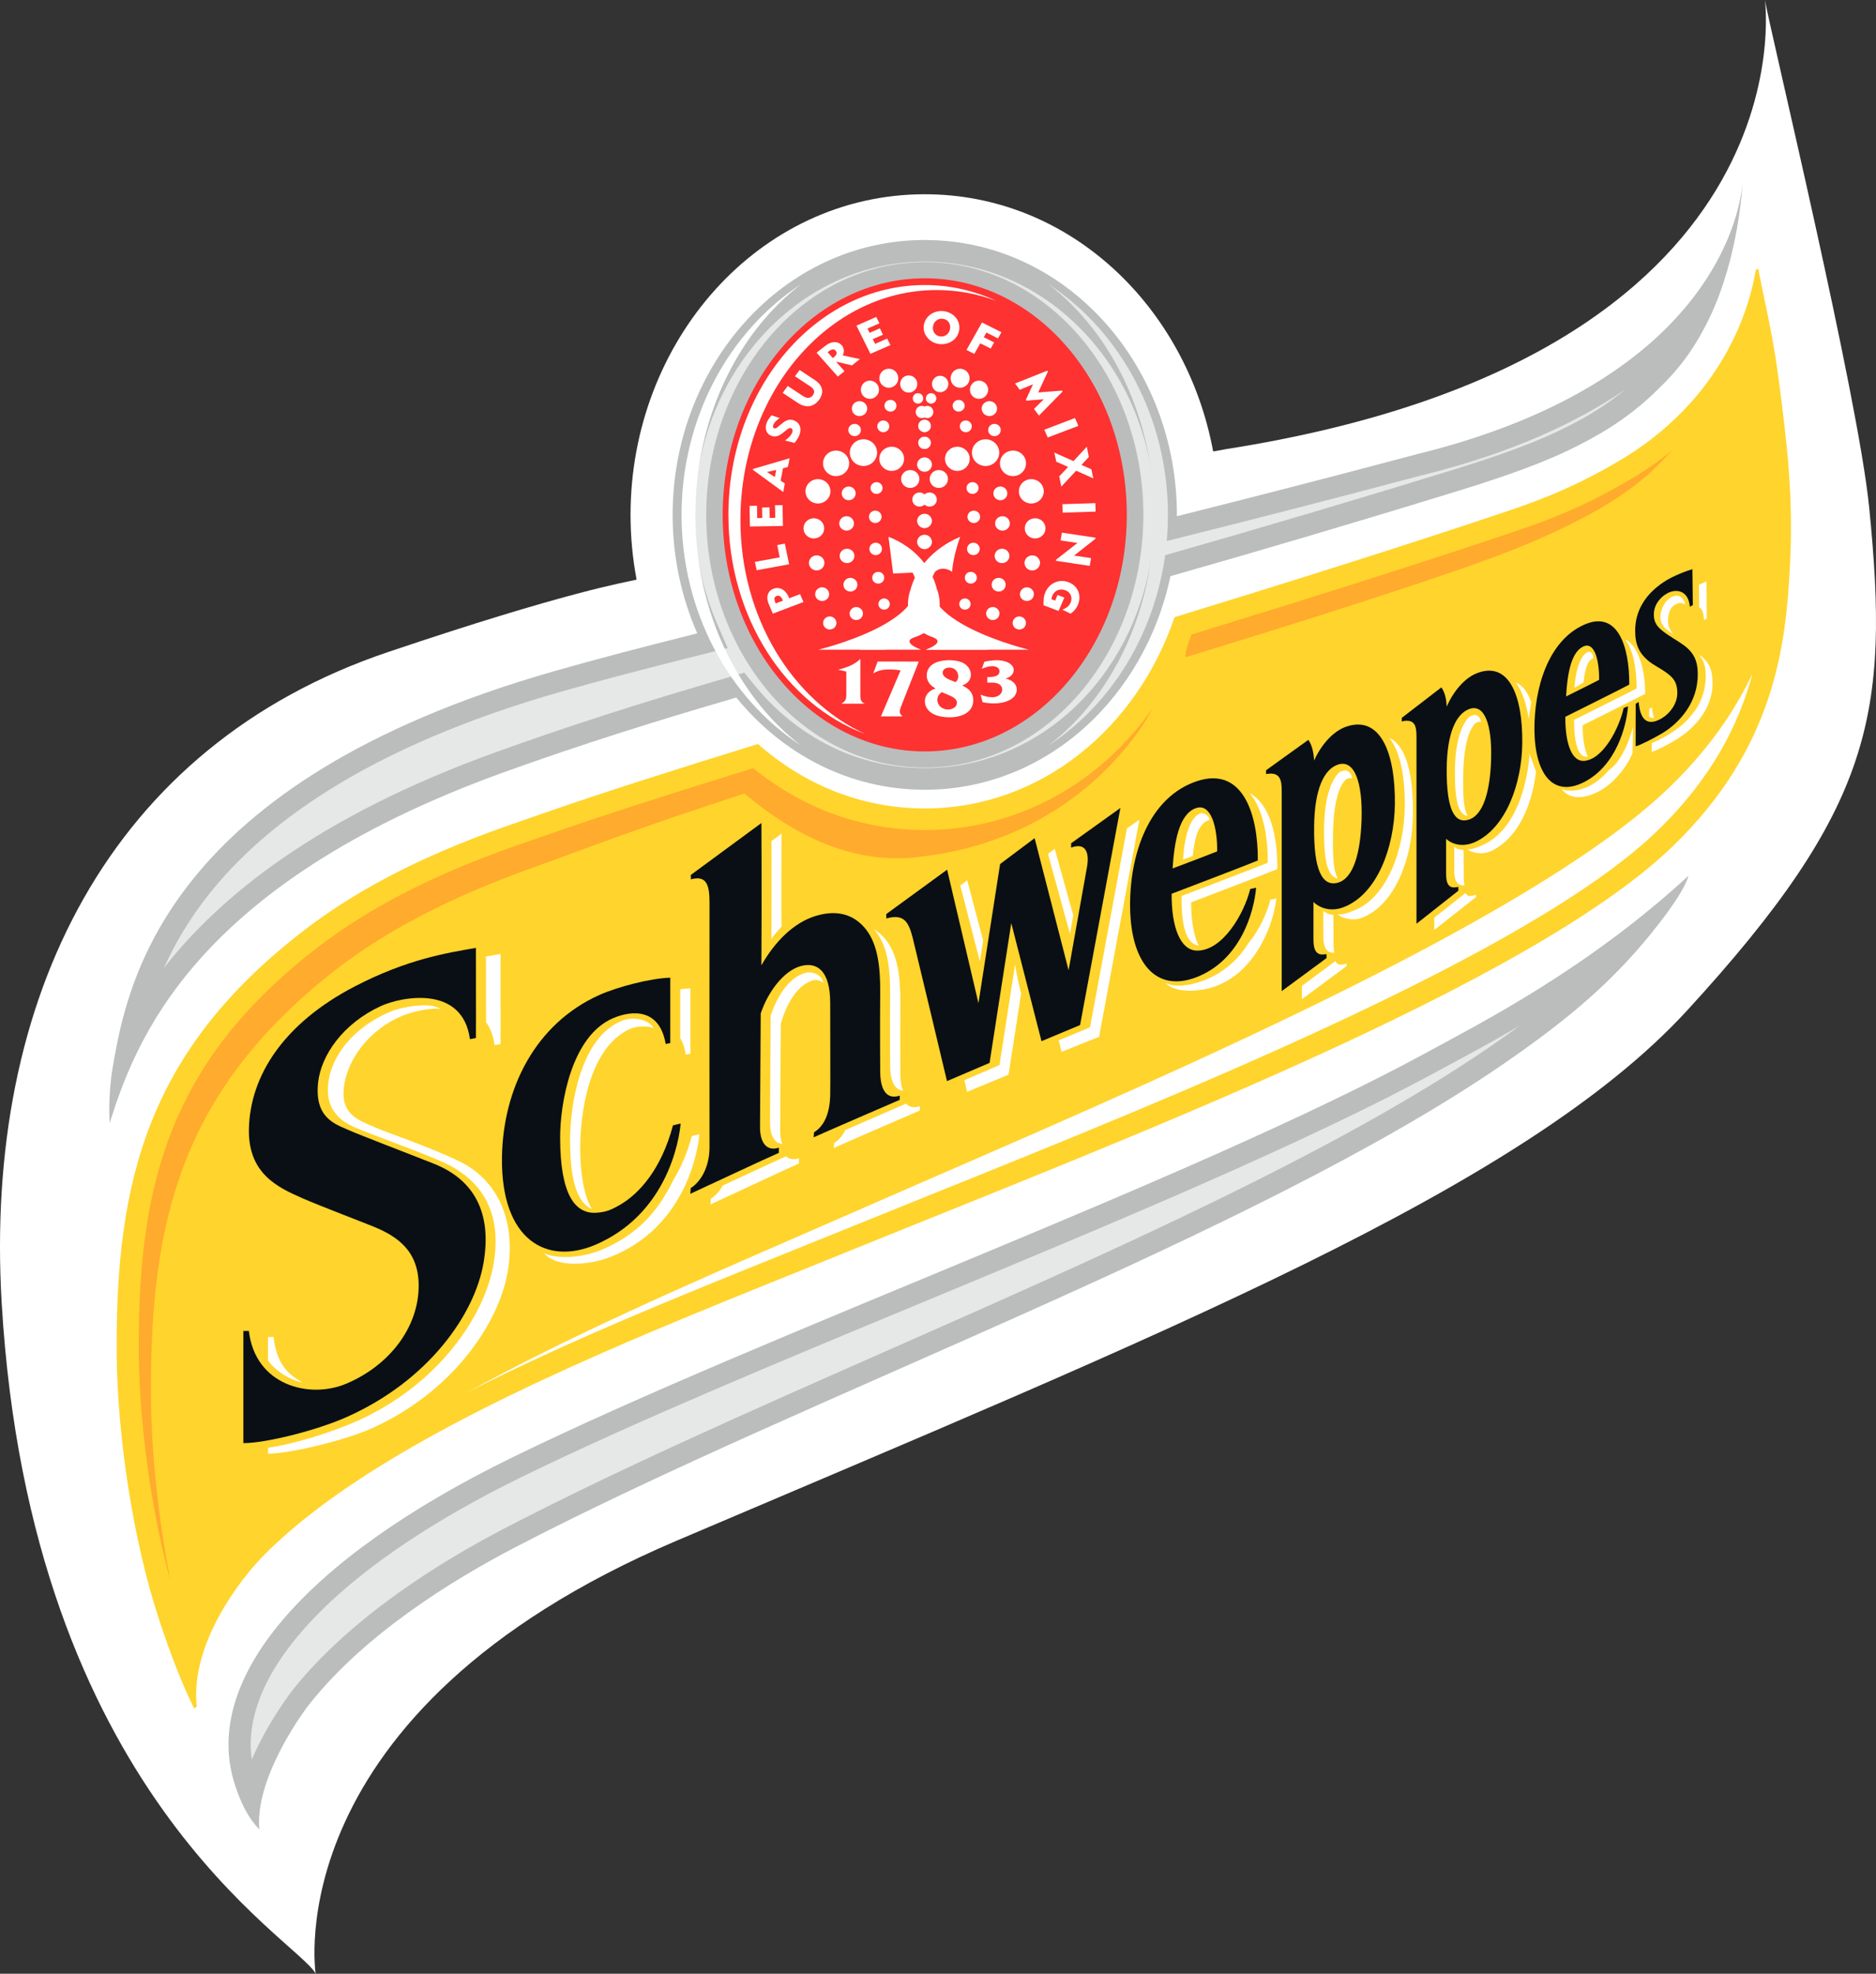 <?xml version="1.0" encoding="UTF-8"?>
<svg id="Layer_2" data-name="Layer 2" xmlns="http://www.w3.org/2000/svg" viewBox="0 0 4901.84 5156.03">
  <rect x="0" y="0" width="4901.84" height="5156.03" fill="#333333" stroke="none"/>
  <defs>
    <style>
      .cls-1 {
        fill: #ffab2d;
      }

      .cls-2 {
        fill: #fff;
      }

      .cls-3 {
        fill: #babdbc;
      }

      .cls-4 {
        fill: #0a0f15;
      }

      .cls-5 {
        fill: #e5e8e6;
      }

      .cls-6 {
        fill: #fd3231;
      }

      .cls-7 {
        fill: #ffd42c;
      }
    </style>
  </defs>
  <g id="Layer_1-2" data-name="Layer 1">
    <g>
      <path id="path9613" class="cls-2" d="m4883.87,1324.51c-29.36-293.5-256.55-1235.31-272.3-1324.51,0,0,128.99,931.63-1406.7,1173.05-11.89,2.24-23.51,4.31-34.98,6.35-69.84-377.29-373.72-671.94-753.56-671.94-434.01,0-768.78,384.55-768.78,837.51,0,57.72,5.49,114.32,15.82,169.26-30.24,7.34-178.31,30.23-649.67,189.18C286.84,1948.69-42.46,2606.51,4.37,3403.34c75.62,1283.89,772.81,1662.62,820.45,1752.7,0,0-108.45-683.5,942.72-1131.03,1276.59-543.51,2214.13-920.08,2641.33-1385.95,485.91-529.89,528.94-774.36,475.01-1314.55"/>
      <path id="path9615" class="cls-7" d="m4645.29,974.66c-15.12-112.25-41.34-216.73-50.92-272.02l-6.49,1.63c-6.35,37.19-49.29,316.28-354.25,497.88-97.74,58.05-183.36,95.62-290.88,131.84-268.26,90.25-570.08,185.09-873.84,278.29-97.5,288.3-348.14,499.66-652.53,499.66-166.92,0-317.61-63.68-435.87-168.35-220.94,68.16-413.84,129.53-558.43,180.24-118.94,41.78-389.61,125.22-622.23,302.43-413.57,315.41-497.56,657.38-495.02,1106.34,1.46,223.35,44.14,492.6,107.66,688.59,31.56,97.69,66.45,186.15,95.03,241.87l6.45-4.63c-17.58-164.42,114.4-334.19,176.57-396.74,322.25-323.88,999.15-578.73,1520.34-790.38,714.09-290.27,1780.07-695.03,2158.44-1059.17,268.92-258.43,296.63-527.85,307.45-729.83,9.58-182.58-6.34-319.7-31.47-507.64"/>
      <path id="path9617" class="cls-2" d="m4368.62,2050.4c-338.94,333.57-1252.67,730.91-1919.97,1020.98l-231.51,100.99-137.03,59.84c-285.92,124.44-592.87,258.26-862.84,406.92,262.02-133.73,558.14-253.33,834.68-364.68l136.62-55.2,231.11-93.37c665.87-268.02,1577.73-635.02,1909.05-953.83,143.22-137.76,214.14-277.92,250.65-412.82-45.36,95.89-111.64,193.75-210.75,291.17"/>
      <path id="path9619" class="cls-3" d="m1340.17,3806.48c-553.96,270.42-809.92,583.41-728.2,850.07,25.58,83.08,56.71,112.17,65.61,122.81-11.54-124.54,97.81-286.42,134.36-331.96,142.53-177.73,363.83-316.64,534.56-405.56,765.96-398.23,1929.04-812.93,2584.01-1263.94,174.61-120.4,293.94-222.03,406.82-368.45,70.28-90.98,74.24-121.3,74.24-121.3-266.19,244.38-538.85,382.24-681.6,460.14-614.9,334.83-1722.48,732.6-2389.79,1058.19M3699.97,1187.11c-218.79,58.31-427.47,111.9-624.98,161.45,0-1.34.18-2.41.18-3.59,0-388.29-286.96-718-658.89-718s-658.76,329.71-658.76,718c0,110.03,22.99,215.23,64.36,309.59-140.88,35.24-265.99,67.89-373.5,98.68-1013.75,289.55-1115.67,809.89-1153.88,1034.77-13.02,76.3-7.97,145.72-7.97,145.72,66.11-208.33,214.34-621.78,1028.38-915.71,202.33-73,399.17-134.72,609.02-195.8,119.41,146.69,293.76,240.89,492.34,240.89,319.33,0,575.88-243.31,641.99-557.9,224.61-64.06,473.55-137.13,755.76-224.08,123.99-38.29,226.66-74.6,312.18-118.7,78-39.28,146.85-86.23,206.9-146.35,49.9-47.33,88.02-98.29,117.11-153.51,86.77-156.98,101.26-352.78,103.14-387.22-3.95,57.16-60.84,517.64-853.38,711.75m853.38-711.75c.34-3.85.34-6,.34-6,0,0-.18,2.5-.34,6"/>
      <path id="path9621" class="cls-5" d="m3795.97,2777.01l-37.94,20.39c-347.95,189.55-853.34,399.5-1342.11,602.54-390.19,161.91-758.85,315.03-1049.88,456.99-454.14,221.58-710.95,477.5-710.95,700.77,0,13.06.99,26.11,2.72,39,43.53-101.72,107.62-182.83,108.66-184.12,151.02-188.45,383.96-332.66,552.79-420.49,291.84-151.72,633.57-302.6,995.29-462.2,580.12-256.09,1180.25-520.94,1582.69-798.25,26.11-17.81,50.1-35.15,73.34-51.97-66.28,38.9-125.95,71.02-174.61,97.33m-1980.62-1432.03c0,100.38,20.13,197.07,59.71,287.42l26.47,60.55-65.3,16.29c-155.72,39-273.89,70.12-371.79,98.12-424,121.13-731.3,296.98-913.52,522.38-55.13,68.52-94.33,136.07-122.72,199.05,145.89-186.79,401-395.47,866.6-563.55,185.65-67,374.43-127.82,612.7-197.06l37.46-10.91,24.23,29.88c115.08,141.52,273.99,219.5,447.14,219.5,281.27,0,521.89-210.83,585.32-512.73l6.96-33.36,33.45-9.49c257.8-73.52,504.69-146.69,754.6-223.71,139.01-42.95,229.53-77.21,302.54-114.86,56.35-28.26,104.82-59.75,147.67-95.1-127.84,87.21-300.1,167.46-532.85,224.53l1.08-.36c-203.42,54.22-408.08,107.08-625.8,161.54l-74.6,18.7,2.6-77.28c0-364.34-269.6-661.14-600.97-661.14-331.52,0-600.99,296.8-600.99,661.57"/>
      <path id="path9625" class="cls-4" d="m1243.58,2711.69c.43-54.03-.27-197.75,0-235.51-75.86,13.15-179.93,29.51-317.5,101.17-184.37,96.05-272.78,232.2-275.7,372.1-2.28,117.2,76.48,152.97,140.81,181.14,43.96,19.32,169.59,67.19,188.96,75.41,56.49,23.97,113.74,60.64,113.83,152.5.08,106.9-74.3,207.9-189.79,256.36-95.43,40.18-237.36,4.66-253.9-138.01l-14.39.09v293.03c58.44,0,193.47-33.44,273.23-69.67,210.33-94.74,330.78-265.68,354.22-400.58,23.17-133.98-26.49-218.61-129.71-259.75-61.8-24.59-193.07-74.51-226.71-89.54-33.77-14.95-85.55-32.48-75.7-122.64,7.87-71.92,65.55-154.03,163.19-199.29,54.34-25.14,214.34-56.45,233.47,86.23l15.71-3.06Z"/>
      <path id="path9627" class="cls-4" d="m1751.38,2724.84v-170.75c-51.21,1.07-138.86,24.33-185.01,45.01-168.07,75.2-252.07,245.17-254.77,423.89-3.08,217.64,117.81,283.03,244.81,228.46,208-89.45,222-316.47,222-316.47l-19.98,4.83c-30.78,116.02-89.18,178.71-137,206.72-25.68,15.12-38.78,19.96-63.43,21.55-55.86,3.5-94.14-47.93-94.4-195.26-.27-88.28,28.67-266.39,138.51-313.07,50.99-21.73,121.7-24.79,137.25,67.53l12.04-2.42Z"/>
      <path id="path9629" class="cls-4" d="m2299.91,2594.16c.61-72.65-7.61-126.76-35.57-164.05-25.89-34.53-67.65-56.81-131.72-37.77-59.71,17.64-108.99,69.24-143.16,129.36,1.2-189.81,0-371.67,0-371.67l-184.42,135.6.14,11.45c49.74-13.51,48.97,28.82,48.7,77.64-.35,30.51,0,573.93,0,622.51,0,51.15-22.79,90.15-49.02,106.36,0,3.84-.9,9.73-1.08,15.01,20.23-9.21,201.05-94.1,231.2-106.88,0-3.49.09-8.76.17-13.68-30.59,10.19-49.46-11.01-49.29-54.11.19-10.04.84-142.59,1.83-296.27,17.67-53.93,58.55-110.91,104.09-123.8,41.6-11.62,77.46,9.75,77.46,96.16,0,110.45.67,216.02,0,240.27-.9,48.47-15.93,81.83-42.32,97.57,0,4.66-.89,9.58-.89,13.24,20.23-9.48,194.16-84.79,224.73-97.85,0-3.05.32-6.98.42-11.09-33.8,11.09-51.3-13.43-51.3-64.42,0-.01-.84-122.74,0-203.6"/>
      <path id="path9631" class="cls-4" d="m4423.26,1580.6l-1.14-93.74c-12.17,3.58-49.05,16.27-75.24,33.79-48.91,32.66-74.33,75.95-74.33,127.21,0,37.13,11.12,58.04,32.93,77.19,13.25,11.53,34.7,21.91,47.22,31.13,17.09,12.51,29.95,23.45,29.95,54.57,0,26.56-17.95,51.79-39.35,64.94-29.49,18.06-56.81,16.54-61.52-41.96l-7.8,4.66s0,100.44-.19,111.1c6.64-.27,45.25-19.5,69.32-33.91,46.97-28.27,93.03-80.95,93.03-153.86,0-34.6-9.58-56.53-37.45-76.92-17.92-12.88-38.67-23.7-54.32-36.49-10.63-8.77-24.23-19.78-22.91-46.16,1.33-24.87,18.33-43.47,36.06-52.77,21.37-11.27,54.11-8.5,57.96,35.69l7.77-4.47Z"/>
      <path id="path9633" class="cls-4" d="m2315.9,2387.71l158.87-115.83,81.86,348.76,56.54-363.53,90.24-67.54,88.73,345.02s42.22-236.88,47.94-268.79c8.06-44.19-7.33-64.67-41.32-51.45v-11.44l128.71-92.24-105.29,567.11s-90.07,37.5-100.81,42.14c-2.41-9.12-78.99-308.43-78.99-308.43,0,0-54.29,349.57-56.72,365.15-17.78,7.51-101.15,43.45-111.27,47.58-2.16-9.49-80.73-338.73-89.37-373.45-11.35-44.81-24.19-63.79-69.22-51.44l.07-11.61Z"/>
      <path id="path9635" class="cls-4" d="m3557.66,2140.74c-2.68,86.57-20.93,154.39-62.52,165.3-40.71,10.54-62.52-33.99-61.46-145.44.82-100.82,26.65-151.09,61.9-163.07,43.84-14.94,65.04,46.96,62.08,143.22m-39.19-242.77c-36.12,12.08-67.08,49.2-84.8,88.81-1.24-20.03-5-39.8-15.02-54.02-14.85,10.93-85.52,61.1-110.39,79.35l-.18,10.01c37.21-6.97,41.14,16.02,40.96,45.17v521.85l117.09-86.3-.09-10.38c-17.88,2.94-34.07,1.69-34.07-37.85v-98.29c18.23,17.36,47.93,26.29,81.12,12.61,86.14-34.97,130.08-156.1,131.6-267.28,1.69-136.06-38.48-233.03-126.24-203.68"/>
      <path id="path9637" class="cls-4" d="m3061.39,2334.84c65.65-25.14,198.06-75.58,225.24-86.94.72-125.5-41.52-245.1-157.43-207.8-127.75,41.32-178.19,192.85-176.31,330.07,1.69,143.21,66.1,223.98,173.44,182.57,114.87-44.54,150.27-169.42,155.81-233.64l-15.38,3.22c-16.1,65.3-72.28,161.63-139.09,161-42.85-.36-66.82-59.64-66.29-148.49m62.44-223.34c40.44-15.39,57.33,49.45,56.54,112.61-18.97,7.52-78.81,30.67-116.46,44.54,4.65-71.47,17.34-141.16,59.92-157.15"/>
      <path id="path9639" class="cls-4" d="m3896.15,1983.57c-2.41,81.04-19.51,145.53-58.42,157.6-38.11,11.92-58.33-28.69-57.61-133.09.8-94.28,24.98-142.59,57.89-155.47,41.04-16.09,60.82,40.87,58.14,130.96m-36.61-225.14c-33.61,12.97-62.69,49.11-79.32,87.21-1.08-18.8-4.57-37.05-14.13-49.92-13.7,11-79.99,61.28-103.24,79.44l-.18,9.48c34.9-8.23,38.65,12.79,38.47,40.43v488.13l109.48-86.4-.1-10.04c-16.54,3.57-31.93,3.5-31.93-33.55v-91.95c17.01,15.49,44.9,22.36,76.04,8.23,80.5-37.03,121.65-152.42,122.89-256.63,1.7-127.39-35.78-216.11-118-184.45"/>
      <path id="path9641" class="cls-4" d="m4090.06,1872.57c48.66-24.35,147.08-73.36,167.12-84.17.53-100.83-30.76-194.38-116.82-156.9-95.03,41.23-132.05,166.1-130.98,276.31,1.34,114.95,49.03,175.78,128.81,135.69,85.15-42.93,111.63-146.79,115.76-198.58l-11.46,4.65c-11.99,53.4-53.85,134.36-103.23,138.12-31.66,2.41-49.56-43.68-49.21-115.13m46.35-183.38c30.05-14.84,42.48,36.05,41.94,86.86-14.14,7.34-58.41,29.69-86.32,43.21,3.32-57.8,12.71-114.69,44.38-130.07"/>
      <path id="path9643" class="cls-2" d="m1269.78,2498.63c0,40.63.26,116.46.19,171.5,11.01,15.37,18.95,34.96,22.26,60.19l15.75-2.87c.45-54.04-.26-197.86,0-235.52-11.89,2.05-24.72,4.19-38.19,6.7"/>
      <path id="path9645" class="cls-2" d="m790.41,3611.76c-38.18-21.83-67.53-48.66-75.68-119.35l-14.44.3v60.29c9.12,16.8,45.98,49.44,90.11,58.77"/>
      <path id="path9647" class="cls-2" d="m1199.3,3033.28c-84.08-40.16-184.85-73.08-218.67-87.92-43.25-19.14-89.14-32.39-82.43-101.99,6.67-70.65,63.38-153.93,156.01-190.96,16.11-6.25,65.2-21.2,96.87-16.46-28.58-20.66-106.49-3.75-130.32,6.55-99.3,41.84-155.43,116.8-163.3,188.63-9.25,84.01,55.78,107.53,75.72,116.46,33.63,14.77,171.84,64.15,226.82,89.46,100.59,46.61,152.68,132.04,129.52,265.94-23.34,134.79-143.89,313.34-354.23,408.17-65.47,29.51-167.98,61.81-235.03,70.83v15.75c64.76-1.42,205.12-36.66,272.14-66.81,210.22-94.91,330.84-273.29,354.1-408.08,23.3-134.02-27.01-241.61-127.2-289.56"/>
      <path id="path9649" class="cls-2" d="m1547.44,3158.94c-14.23-18.58-31.17-72.64-31.35-158.22-.19-88.38,20.88-262.29,129.07-312.36,17.32-8.06,46.88-9.4,63.2-2.23-16.32-26.49-57.25-29.09-80.32-20.68-112.14,41.42-138.79,224.87-138.53,313.17.2,116.29,22.2,164.78,57.93,180.33"/>
      <path id="path9651" class="cls-2" d="m1807.55,2967.72c-12.2,45.42-28.65,82.65-46.91,112.8-36.71,74.14-82.96,136.23-178.58,179.96-69.65,31.94-137.31,25.68-160.4,13.17,28.46,35.77,113.04,36.05,183.74,5.71,207.93-89.44,222.01-316.56,222.01-316.56l-19.87,4.93Z"/>
      <path id="path9653" class="cls-2" d="m1777.41,2711.8c6.49,11.16,11.55,25.39,14.44,43.19l12.23-2.23v-170.86c-8.18.27-17.13.98-26.67,2.35v127.55Z"/>
      <path id="path9655" class="cls-2" d="m2015.53,2453.63c8.15-14.2,17.13-20.83,26.83-33.71-1.38-1.45-.26-242.15-.26-242.15l-26.4,19.5c.19,1.42.19,256.09-.17,256.35"/>
      <path id="path9657" class="cls-2" d="m2290.34,2436.01c27.9,37.31,36.17,91.24,35.51,164.06-.64,80.76,0,182.48,0,182.48,0,41.16,11.62,64.77,33.62,66.56-4.56-11.1-6.88-25.94-6.88-44.55,0,0-.72-101.73,0-182.49.58-72.81-7.78-126.83-35.61-164.06-9.26-12.33-20.62-22.98-34.25-30.84,2.63,2.85,5.42,5.7,7.62,8.84"/>
      <path id="path9659" class="cls-2" d="m2053.82,3020.58c-29.06,12.95-108.82,50.08-165.44,76.58-8.4,15.28-19.41,27.09-31.04,34.33-.09,3.77-.84,9.77-.94,14.94,20.18-9.3,201.27-93.92,231.1-106.98,0-3.58.17-8.76.26-13.59-14.08,4.64-25.54,2.39-33.95-5.29"/>
      <path id="path9661" class="cls-2" d="m2367.43,2882.93c-30.41,13.22-105.33,45.79-158.73,69.04-7.16,14.86-16.69,26.48-29.06,33.8,0,4.49-1.08,9.39-.98,13.07,20.22-9.3,194.11-84.61,224.7-97.76,0-3.14.35-6.89.35-11.27-15.57,5.28-27.68,2.51-36.27-6.88"/>
      <path id="path9663" class="cls-2" d="m2151.69,2567.33c-5.78-23.26-31.27-30.23-47.01-25.95-41.58,11.27-73.27,58.14-91.05,112.09-1.08,153.76-1.53,268.71-1.53,279-.31,34.26,11.79,54.2,32.03,55.99-3.66-9.03-5.68-20.21-5.59-33.99,0-10.29,1.46-280.87,1.73-281.06,15.69-52.05,41.23-97.3,80.99-111.53,11.63-4.13,20.05-.98,30.43,5.45"/>
      <path id="path9665" class="cls-2" d="m4359.41,1648.04c3.96,3.13,8.66,6,13.17,9.12-5.9-7.06-14.52-19.23-14.15-34.07.54-28.82,9.49-41.43,26.11-46.79,8.44-2.86,9.84-.35,18.79,2.5-3.02-14.66-13.79-23.26-21.5-22.71-18.66.98-32.99,15.65-40.24,37.48-.87,3.4-2.84,10.72-3.03,14.47-1.24,24.07,11.27,31.95,20.85,40"/>
      <path id="path9667" class="cls-2" d="m4439.72,1586.33c8.76,5.18,11.37,15.38,12.99,33.28l6.99-4.12-.82-96.34c-4.76,1.24-9.39,4.3-19.6,8.42l.44,58.77Z"/>
      <path id="path9669" class="cls-2" d="m4322.03,1875.06c-2.6-7.07-4.95-15.65-5.65-27.1l-7.14,4.11v19.16c3.02,4.73,8.21,3.83,12.79,3.83"/>
      <path id="path9671" class="cls-2" d="m4447.24,1715.76c-2.41-2.07-5.26-3.39-7.87-5.2,12.97,14.85,17.64,31.76,17.64,55.11,0,37.03-12.51,71.39-33.27,97.59-17.48,21.72-28.11,31.85-51.16,47.41-30.25,20.13-44.22,24.5-56.75,30.68-.16,14.85-.16,19.41-.16,22.62,6.18-.35,45.96-19.4,74.61-38.64,38.55-25.93,84.6-75.3,84.6-139.73,0-31.47-6.97-52.41-27.64-69.85"/>
      <polygon id="polygon9673" class="cls-2" points="2560.3 2511.77 2568.87 2456.77 2527.36 2299.79 2509.13 2313.1 2560.3 2511.77"/>
      <g id="g9675">
        <path id="path9677" class="cls-2" d="m2795.81,2439.68s3.48-19.86,8.58-48.23l-48.39-174.15-17.71,13.34,57.52,209.04Z"/>
        <path id="path9679" class="cls-2" d="m2652.34,2519.65s-38.37,247.15-40.79,262.72c-13.14,5.64-63.08,27.1-91.76,39.45,4.11,17.26,6.88,28.73,7.25,30.33,10.01-4.31,90.52-37.32,108.22-44.73,1.86-11.9,17.71-114.05,32.82-211.74-10.73-41.95-15.74-76.03-15.74-76.03"/>
        <path id="path9681" class="cls-2" d="m2944.66,2163.81l-96.52,519.8s-52.24,21.81-81.93,34.27c4.38,17.06,7.33,28.33,7.79,29.88,10.82-4.66,97.86-39.19,97.86-39.19l105.28-567.12-32.47,22.37Z"/>
        <path id="path9683" class="cls-2" d="m3495.49,2295.22c-10.2-18.69-13.14-46.69-12.61-107.8.37-69.67,9.76-122.09,30.07-147.41,9.21-11.01,19.85-6.25,19.85-7.15-.89-11.53-10.91-22.82-21.73-19.77-5.48,1.42-10.75,2.24-16.91,10.01-20.12,25.04-33.99,71.12-34.54,143.21-.71,95.45,12.9,123.53,35.87,128.9"/>
        <path id="path9685" class="cls-2" d="m3495.33,2388.34c8.39,9.65,39.09,19.23,65.12,8.6,85.96-35.09,130.05-156.18,131.41-267.38,1.26-100.71-15.03-179.88-61.99-202.33,28.52,35.42,41.77,101.07,40.71,180.25-1.45,111.17-45.36,235.61-131.33,270.58-17.72,7.33-32.57,11.99-43.91,10.29"/>
        <path id="path9687" class="cls-2" d="m3483.95,2390.31c-12.69-2.96-17.53-3.05-26.21-11.1v67.27c0,35.51,13.33,43.29,29.08,42.49-1.44-5.56-2.32-11.99-2.32-20.5l-.55-78.16Z"/>
        <path id="path9689" class="cls-2" d="m3489.33,2510.62l-87.56,64.75v34.8l116.89-86.5-.18-6.07c-11.8,1.88-23.05,6.68-29.15-6.98"/>
        <path id="path9691" class="cls-2" d="m3138.06,2124.63c-9.23,1.97-12.81,6.89-18.61,13.67-16.39,19.69-25.33,60.75-28.36,107.25,7.7-2.77,16.38-6.07,25.4-9.48,4.02-36.77,9.93-66.2,25.58-82.83,8.67-9.22,15.29-10.02,17.35-10.74,4.12-1.51-7.16-20.92-21.36-17.89"/>
        <path id="path9693" class="cls-2" d="m3312.65,2253.71c-27.27,11.36-159.67,61.82-225.33,86.95-.52,78.72,11.8,125.15,45.09,129.8-10.1-17.89-20.22-58.24-20.05-113.24,65.49-25.14,198.25-75.6,225.25-86.94.53-88.75-18.97-168.81-72.46-198.33,33.99,39.64,47.85,109.58,47.5,181.76"/>
        <path id="path9695" class="cls-2" d="m3261.85,2463.93c-24.06,39.09-59.31,73.7-109.75,94.56-45.88,19.05-86.41,20.48-107.06,8.85,22.97,26.47,87.3,25.94,134.35,7.88,106-41.07,150-167.55,155.47-228.29l-15.48,3.31c-8.76,35.51-29.61,80.41-57.52,113.69"/>
        <path id="path9697" class="cls-2" d="m4276.32,1798.5c-18.79,10.03-118.42,59.48-163.44,82.11-.33,61.47,11.75,101.17,36.06,96.08-7.89-16.99-13.78-44.55-13.52-82.02,45-22.63,144.65-72.2,163.27-82.12.33-67.79-19.88-126.66-51.81-142.31,20.66,28.35,29.62,77.29,29.44,128.27"/>
        <path id="path9699" class="cls-2" d="m4202.78,2012.64c-13.59,16.37-30.59,30.96-51.52,41.51-25.96,12.96-55.29,13.69-70.76,7.34,20.48,26.91,56.07,26.48,95.62,6.71,42.3-21.37,77.83-70.22,89.42-100.82l1.46-68.68c-8.43,33.73-30.25,91.58-64.23,113.94"/>
        <path id="path9701" class="cls-2" d="m4148.94,1703.31c-3.95.99-10.45,7.44-12.52,10.38-12.8,18.34-20.21,48.32-22.37,82.93,8.13-4.04,13.6-8.78,23.44-13.69,2.31-19.78,5.53-34.98,9.66-45.79,3.39-7.97,9.2-15.38,14.66-17.09,2.96-.9.19-20.31-12.87-16.74"/>
        <path id="path9703" class="cls-2" d="m3834.96,2131.72c-9.48-16.74-12.35-42.86-11.81-99.74.52-65.03,9.22-114.33,28.27-138.65,8.41-10.83,18.43-6.89,18.24-7.51-.72-10.84-10.02-20.76-20.21-17.52-5,1.78-10.02,2.58-15.74,10.09-18.78,24.34-31.66,67.98-32.1,135.25-.82,88.83,12.05,114.05,33.35,118.09"/>
        <path id="path9705" class="cls-2" d="m3996.87,1969.61c-9.48,112.36-50.64,204.83-121.12,237.22-16.46,7.52-30.32,12.61-40.79,11.63,7.7,8.6,36.23,16.01,60.66,5.03,69.04-31.85,107.32-116.83,117.88-207.35l-16.64-46.52Z"/>
        <path id="path9707" class="cls-2" d="m4000.81,1833.93c-9.3-27.11-22.99-44.28-40.63-51.17,16.48,19.67,28.63,56.98,34.27,95.34l6.35-44.17Z"/>
        <path id="path9709" class="cls-2" d="m3824.31,2220.89c-11.91-2.25-16.37-1.88-24.41-9.04v62.62c0,33,12.35,39.62,26.84,38.3-1.18-5.11-1.98-11.36-1.98-19.16l-.45-72.71Z"/>
        <path id="path9711" class="cls-2" d="m3829.31,2332.79l-81.68,64.39v32.2l109.05-85.96-.08-5.82c-11.1,2.43-21.65,7.52-27.3-4.81"/>
        <path id="path9713" class="cls-3" d="m2416.28,684.84c322.57,0,571.23,303.16,571.23,660.14s-248.66,660.15-571.23,660.15-571-302.97-571-660.15c0-356.98,248.58-660.14,571-660.14"/>
        <path id="path9715" class="cls-2" d="m2093.27,742.36c-188.78,122.98-312.44,350.01-312.44,602.61s123.66,479.73,312.44,602.73c-167.72-128.45-276.28-353.34-276.28-602.73s108.56-474.16,276.28-602.61"/>
        <path id="path9717" class="cls-5" d="m2739.28,742.36c167.81,128.55,276.32,353.33,276.32,602.61s-108.51,474.29-276.32,602.73c189.01-123,312.45-350.02,312.45-602.73,0-252.6-123.45-479.63-312.45-602.61"/>
        <path id="path9719" class="cls-6" d="m1888.34,1344.97c0-341.25,236.32-618.01,528.03-618.01s527.83,276.76,527.83,618.01-236.32,618.02-527.83,618.02-528.03-276.75-528.03-618.02"/>
        <path id="path9721" class="cls-2" d="m1934.68,1358.22c0-331.59,229.62-600.56,513-600.56,54.11,0,106.62,10.02,155.74,28.35-57.97-26.65-121.12-41.43-187.04-41.43-283.4,0-513.14,268.8-513.14,600.39,0,268.18,150.13,495.21,357.4,572.39-190.8-87.56-325.96-304.84-325.96-559.14"/>
        <path id="path9723" class="cls-2" d="m2026.9,1576.39l18.79-7.24-.94-2.42c-4.03-9.31-9.63-12.08-15.48-9.93-6.4,2.5-7.41,7.7-3.03,17.9l.67,1.69Zm-7.51,26.65l-9-21.03c-4.29-10.1-6.89-18.24-4.55-27.18,1.73-7.87,7.42-13.96,14.8-16.73,16.68-6.45,33.18,2.86,41.41,24.77l28.49-10.81,8.9,20.57-80.05,30.41Z"/>
      </g>
      <polygon id="polygon9725" class="cls-2" points="1977.16 1489.62 1972.47 1467.8 2037.4 1455.99 2030.83 1423.8 2050.69 1420.12 2061.87 1474.07 1977.16 1489.62"/>
      <polygon id="polygon9727" class="cls-2" points="1959.54 1375.4 1958.5 1321.46 1978.01 1321.1 1978.58 1353.48 1991.65 1353.21 1991.21 1325.57 2010.53 1325.22 2011.11 1352.96 2025.65 1352.68 2025.02 1319.84 2044.79 1319.49 2045.73 1373.97 1959.54 1375.4"/>
      <path id="path9729" class="cls-2" d="m2028.15,1227.62l-24.12,5.45,20.63,13.16,3.49-18.6Zm-60.92-.25l.72-2.33,95.36-28.01-4.65,22.8-12.82,3.5-6.14,32.38,11.04,7.34-4.11,22.27-79.39-57.96Z"/>
      <g id="g9731">
        <path id="path9733" class="cls-2" d="m2069.57,1130.66c2.64-6.53.79-10.91-2.59-12.16-2.47-.8-4.49-.35-7.03,1.08l-4.34,3.14-5.27,4.29-5.22,4.19c-10.16,8.34-19.91,10.93-29.71,7.35-12.88-4.74-18.2-18.96-11.81-34.9,2.56-6.07,6.71-12.15,12.39-18.68l21.25,7.05-1.49,1.08c-8.47,6.44-13.46,12.25-14.92,16.27-2.19,5.29-.8,8.5,2.02,9.49,2.27.8,5.04.27,8.44-2.68l8.87-7.33c11-9.12,20.44-15.57,33.71-10.83,15.4,5.54,22.1,21.03,14.6,39.28-2.61,6.26-6.71,12.7-12.48,19.85l-24.74-6.35,1.56-1.15c8.15-6.36,13.82-11.65,16.78-18.98"/>
        <path id="path9735" class="cls-2" d="m2097.03,1033.87c11.9,7.87,20.57,7.07,26.92-1.26,5.78-8.04,4.38-16-6.35-22.98l-40.56-26.65,12.39-16.37,40.3,26.65c21.06,13.87,23.78,33.19,10.4,51.25-13.54,18.35-33.58,22.36-54.65,8.5l-40.42-26.65,13.18-18.06,38.79,25.58Z"/>
        <path id="path9737" class="cls-2" d="m2162.54,920.09l13.47,15.21,2.81-2.07c8.01-6.52,9.08-12.34,4.79-17.08-4.79-5.36-10.36-4.56-19.31,2.51l-1.76,1.42Zm-28.84,1.26l18.46-14.6c8.73-6.96,16.16-11.89,25.77-12.86,8.24-.82,16.02,2.04,20.97,7.51,6.86,7.68,7.86,17.26,3.01,26.91l44.9,9.76-20.7,16.45-40.22-9.57-.46.99,21.32,23.79-17.64,13.96-55.42-62.35Z"/>
      </g>
      <polygon id="polygon9739" class="cls-2" points="2237.83 850.68 2289.57 827.96 2297.8 844.6 2266.67 858.29 2272.25 869.38 2299.01 857.66 2307.15 874.31 2280.49 885.92 2286.61 898.28 2318.24 884.41 2326.55 901.48 2274.35 924.38 2237.83 850.68"/>
      <g id="g9741">
        <path id="path9743" class="cls-2" d="m2455.76,878.78c12.49,2.05,24.19-5.92,26.53-19.23,2.67-13.52-5.46-24.71-17.71-26.66-12.48-2.24-24.2,5.8-26.57,19.21-2.55,13.34,5.49,24.61,17.75,26.68m-22.13-58.86c9.87-6.26,22.22-8.77,34.53-6.71,12.15,2.06,22.89,8.32,30.32,17.62,7.06,9.39,9.74,20.84,7.67,32.64-2.06,9.94-6.7,18.36-14.39,24.71-10.72,8.93-25.43,12.69-39.68,10.28-12.08-1.97-22.89-8.24-29.83-17.63-7.44-9.49-10.2-20.75-8.1-32.65,2.23-11.81,9-21.65,19.47-28.26"/>
      </g>
      <polygon id="polygon9745" class="cls-2" points="2565.83 842.45 2616.73 867.95 2607.6 883.95 2577.37 868.76 2570.49 880.92 2597.59 894.43 2588.66 910.44 2561.36 896.93 2545.8 924.56 2525.42 914.18 2565.83 842.45"/>
      <polygon id="polygon9747" class="cls-2" points="2736.15 968.39 2737.95 970.72 2712.73 1025.28 2774.71 1020.37 2776.59 1022.7 2714.69 1085.66 2701.72 1068.22 2727.38 1042.99 2681.94 1046.66 2680.51 1044.7 2699.2 1003.91 2664.4 1018.22 2652.24 1001.76 2736.15 968.39"/>
      <polygon id="polygon9749" class="cls-2" points="2808.87 1092.01 2817.64 1112.51 2737.58 1142.91 2728.82 1122.52 2808.87 1092.01"/>
      <polygon id="polygon9751" class="cls-2" points="2804.94 1204.64 2839.73 1166.98 2845.11 1193.73 2825.78 1214.49 2851.63 1225.92 2856.74 1249.71 2811.84 1229.6 2773.17 1271.18 2767.73 1244.44 2790.99 1219.83 2760.11 1206.16 2754.75 1182.27 2804.94 1204.64"/>
      <polygon id="polygon9753" class="cls-2" points="2862.01 1314.39 2862.73 1336.48 2776.59 1339.26 2775.86 1317.07 2862.01 1314.39"/>
      <polygon id="polygon9755" class="cls-2" points="2862.64 1404.66 2861.91 1407.78 2806.46 1451.35 2850.91 1457.96 2847.35 1478.26 2759.04 1465.02 2759.68 1461.98 2815.23 1418.43 2771.3 1411.8 2774.62 1391.42 2862.64 1404.66"/>
      <g id="g9757">
        <path id="path9759" class="cls-2" d="m2797.51,1603.05l-21.65-10.29,1.98-.89c10.01-4.22,16.28-9.76,19.49-17.63,5.91-13.5-.09-27.18-13.41-32.21-14.51-5.54-28.27.28-34.01,13.68-1.24,2.87-2.14,6-2.68,9.67l9.86,3.67,6.16-14.85,17.8,6.78-15.03,35.08-39.35-15.05c-.8-13.23.71-24.41,4.82-33.9,10.37-24.15,36.14-35.41,60.48-26.19,24.68,9.46,35.06,34.42,24.33,59.39-4.13,9.49-10.2,17.01-18.8,22.73"/>
        <path id="path9761" class="cls-2" d="m2248.02,1721.58h-.59c-14.17,14.58-34.79,22.26-56.66,27.64v.54l20.58,4.55v59.13c0,10.54-.36,17.98-12.52,24.24v.52h59.88v-.52c-11.27-4.75-10.69-14.5-10.69-23.36v-92.75Z"/>
        <path id="path9763" class="cls-2" d="m2579.7,1783.2h9.39c7.69,0,15.21.25,21.64,4.3,5.37,3.4,7.97,8.22,7.97,13.77,0,12.17-11.73,20.21-25.87,20.21-10.17,0-21.81-2.85-30.66-6.88l5.27,19.76c10.2,2.07,20.12,3.23,30.23,3.23,26.48,0,59.04-10.29,59.04-36.14,0-15.12-12.89-25.66-29.77-28.8,12.25-2.77,21.91-11.45,21.91-22.45,0-8.87-7.35-15.92-16.11-20.05-8.22-3.76-18.77-5.46-28.26-5.46-10.91,0-22.01,1.53-32.56,4.04l-6.52,18.32c7.78-3.3,18.24-6.79,26.92-6.79,10.01,0,19.23,3.93,19.23,13.24,0,13.32-15.21,15.03-27.73,15.03h-4.11v14.66h0Z"/>
        <path id="path9765" class="cls-2" d="m2490.89,1779.63c-10.21-4.12-27.83-10.1-27.83-22.19,0-9.03,8.81-13.51,17.45-13.51,14.31,0,23.26,10.48,23.26,22.83,0,5.89-2.08,11.71-7.44,15.19l-5.44-2.32Zm-15.39,34.7c9.93,4.38,24.78,9.49,24.78,21.74,0,11.53-11.9,17.35-23.35,17.35-15.61,0-27.69-10.91-27.69-25.23,0-8.04,4.47-15.84,11.79-19.95l14.46,6.08Zm-58.87,17.72c0,14.23,8.94,26.56,22.45,33.37,12.8,6.26,27.74,8.41,42.14,8.41,30.68,0,61.82-12.16,61.82-44.91,0-19.14-11.36-30.41-29.09-38.19,13.87-4.65,22.9-14.57,22.9-28.36,0-12.95-8.76-24.68-20.67-30.77-10.28-5.18-24.05-6.96-35.5-6.96-13.4,0-27.69,1.78-39.48,8.21-12.58,6.55-19.82,18.26-19.82,31.59,0,15.39,9.52,26.65,23.38,34.08-16.69,5.19-28.13,16.72-28.13,33.54"/>
        <path id="path9767" class="cls-2" d="m2293.2,1728.19l-11.46,30.69h.73c12.37-7.69,25.35-10.11,40.72-10.11,8.99,0,20.9.8,29.97,2.67l-51.04,119.25-2.73.8h58.55v-.8c-3.84-2.69-6.97-6.62-6.97-11.89,0-5.63,3.66-13.25,5.49-18.61l44.23-112h-107.49Z"/>
        <path id="path9769" class="cls-2" d="m2419.4,1697.24h269.17s-318.09-76.22-245.54-203.33c0,0,17.39-18.6,44.79-.27,2.34-40.88,21.12-91.32,21.12-91.32-148.72,62.26-174.75,226.75-74.06,261.02,41.58,14.21-15.49,33.9-15.49,33.9"/>
        <path id="path9771" class="cls-2" d="m2419.4,1697.24h163.43s-176.25-46.17-204.12-156.18c-17.03,50.98.59,103.31,56.18,122.28,41.58,14.21-15.49,33.9-15.49,33.9"/>
        <path id="path9773" class="cls-2" d="m2385.05,1495.8l-51.3,2.5-12.12-94.91c43.06,33.99,57.66,75.95,63.42,92.41"/>
        <path id="path9775" class="cls-2" d="m2407.06,1697.24h-269.02s317.99-76.22,245.37-203.33c0,0-7.78-16.45-41-2.51,4.55-34.24-20.71-89.08-20.71-89.08,144.28,55.73,170.45,226.75,69.99,261.02-41.6,14.21,15.38,33.9,15.38,33.9"/>
        <path id="path9777" class="cls-2" d="m2313.49,1697.24h-68.33s176.03-46.17,203.91-156.18c17.12,50.98-.2,103.31-55.8,122.28-41.67,14.21-79.78,33.9-79.78,33.9"/>
        <path id="path9779" class="cls-2" d="m2249.35,1018.22c0-13.15,10.52-23.88,23.63-23.88s23.73,10.73,23.73,23.88-10.72,23.7-23.73,23.7-23.63-10.64-23.63-23.7"/>
        <path id="path9781" class="cls-2" d="m2099.44,1380.23c0-14.57,12.07-26.38,27.01-26.38s27.11,11.81,27.11,26.38-12.18,26.38-27.11,26.38c-14.94,0-27.01-11.8-27.01-26.38"/>
        <path id="path9783" class="cls-2" d="m2113.66,1470.48c0-10.91,9.02-19.67,20.31-19.67s20.17,8.77,20.17,19.67-9.08,19.77-20.17,19.77-20.31-8.77-20.31-19.77"/>
        <path id="path9785" class="cls-2" d="m2129.95,1552.24c0-9.92,8.13-17.98,18.2-17.98s18.34,8.06,18.34,17.98-8.13,17.72-18.34,17.72c-10.07,0-18.2-7.88-18.2-17.72"/>
        <path id="path9787" class="cls-2" d="m2150.7,1627.48c0-9.49,7.69-17.1,17.31-17.1s17.48,7.61,17.48,17.1-7.87,16.99-17.48,16.99-17.31-7.8-17.31-16.99"/>
        <path id="path9789" class="cls-2" d="m2192.83,1367.44c0-10.47,8.76-18.88,19.24-18.88s19.3,8.4,19.3,18.88-8.72,18.69-19.3,18.69c-10.49,0-19.24-8.4-19.24-18.69"/>
        <path id="path9791" class="cls-2" d="m2199.35,1288.9c0-9.94,8.14-17.89,18.3-17.89s18.15,7.95,18.15,17.89-8.14,17.89-18.15,17.89c-10.16,0-18.3-8.05-18.3-17.89"/>
        <path id="path9793" class="cls-2" d="m2193.99,1452.23c0-10.47,8.68-18.79,19.23-18.79s19.24,8.32,19.24,18.79-8.64,18.78-19.24,18.78c-10.54,0-19.23-8.31-19.23-18.78"/>
        <path id="path9795" class="cls-2" d="m2203.83,1527.47c0-9.94,8.05-17.89,18.11-17.89s18.34,7.95,18.34,17.89-8.18,17.88-18.34,17.88-18.11-7.96-18.11-17.88"/>
        <path id="path9797" class="cls-2" d="m2220.02,1602.68c0-9.3,7.8-16.9,17.3-16.9s17.5,7.61,17.5,16.9-7.7,17.1-17.5,17.1c-9.51,0-17.3-7.61-17.3-17.1"/>
        <path id="path9799" class="cls-2" d="m2271.62,1433.99c0-8.94,7.35-16.18,16.54-16.18s16.32,7.24,16.32,16.18-7.42,16.19-16.32,16.19-16.54-7.25-16.54-16.19"/>
        <path id="path9801" class="cls-2" d="m2278.97,1509.22c0-8.4,7.02-15.31,15.82-15.31s15.66,6.91,15.66,15.31-7.06,15.38-15.66,15.38c-8.8,0-15.82-6.99-15.82-15.38"/>
        <path id="path9803" class="cls-2" d="m2295.16,1578.01c0-8.14,6.76-14.59,14.94-14.59s14.89,6.44,14.89,14.59-6.65,14.58-14.89,14.58-14.94-6.62-14.94-14.58"/>
        <path id="path9805" class="cls-2" d="m2270.48,1350.09c0-8.86,7.41-16.11,16.54-16.11s16.42,7.24,16.42,16.11-7.35,16.19-16.42,16.19-16.54-7.24-16.54-16.19"/>
        <path id="path9807" class="cls-2" d="m2274.67,1274.86c0-8.51,7.02-15.3,15.66-15.3s15.73,6.78,15.73,15.3-7.01,15.46-15.73,15.46c-8.64,0-15.66-6.97-15.66-15.46"/>
        <path id="path9809" class="cls-2" d="m2292.3,1113.76c0-8.5,6.93-15.3,15.66-15.3s15.65,6.8,15.65,15.3-6.97,15.38-15.65,15.38c-8.73,0-15.66-6.98-15.66-15.38"/>
        <path id="path9811" class="cls-2" d="m2311,1060c0-8.5,6.93-15.31,15.75-15.31s15.65,6.8,15.65,15.31-7.08,15.29-15.65,15.29-15.75-6.89-15.75-15.29"/>
        <path id="path9813" class="cls-2" d="m2104.72,1283.45c0-17.53,14.54-31.76,32.52-31.76s32.6,14.23,32.6,31.76-14.67,31.84-32.6,31.84-32.52-14.22-32.52-31.84"/>
        <path id="path9815" class="cls-2" d="m2150.52,1210.37c0-18.34,15.21-33.29,34.08-33.29s34.12,14.95,34.12,33.29-15.28,33.45-34.12,33.45-34.08-14.93-34.08-33.45"/>
        <path id="path9817" class="cls-2" d="m2220.47,1182.44c0-19.14,16.01-34.89,35.83-34.89s35.49,15.75,35.49,34.89-15.9,34.88-35.49,34.88-35.83-15.56-35.83-34.88"/>
        <path id="path9819" class="cls-2" d="m2297.58,1198.55c0-17.37,14.46-31.49,32.41-31.49s32.27,14.13,32.27,31.49-14.39,31.59-32.27,31.59c-17.95,0-32.41-14.14-32.41-31.59"/>
        <path id="path9821" class="cls-2" d="m2216.53,1123.41c0-8.76,7.5-16.11,16.55-16.11s16.42,7.35,16.42,16.11-7.44,16.02-16.42,16.02-16.55-7.26-16.55-16.02"/>
        <path id="path9823" class="cls-2" d="m2225.83,1067.5c0-10.81,8.94-19.58,19.93-19.58s20.18,8.77,20.18,19.58-9.08,19.5-20.18,19.5-19.93-8.76-19.93-19.5"/>
        <path id="path9825" class="cls-2" d="m2297.58,988.18c0-13.79,11.09-24.96,24.83-24.96s24.64,11.17,24.64,24.96-11.11,24.77-24.64,24.77-24.83-11.09-24.83-24.77"/>
        <path id="path9827" class="cls-2" d="m2352.04,1003.1c0-12.42,9.99-22.37,22.32-22.37s22.46,9.95,22.46,22.37-9.97,22.54-22.46,22.54-22.32-10.11-22.32-22.54"/>
        <path id="path9829" class="cls-2" d="m2399.18,1156.78c0-8.68,7.13-15.92,15.94-15.92s16.01,7.24,16.01,15.92-7.2,16.02-16.01,16.02c-8.82,0-15.94-7.26-15.94-16.02"/>
        <path id="path9831" class="cls-2" d="m2399.18,1112.77c0-8.86,7.13-16.02,15.94-16.02s16.01,7.16,16.01,16.02-7.2,15.91-16.01,15.91c-8.82,0-15.94-7.16-15.94-15.91"/>
        <path id="path9833" class="cls-2" d="m2392.66,1076.19c0-8.78,7.03-15.93,15.83-15.93s15.92,7.16,15.92,15.93-7.1,16.02-15.92,16.02c-8.8,0-15.83-7.25-15.83-16.02"/>
        <path id="path9835" class="cls-2" d="m2385.05,1040.75c0-7.59,5.95-13.67,13.46-13.67s13.82,6.08,13.82,13.67-6.21,13.61-13.82,13.61-13.46-5.99-13.46-13.61"/>
        <path id="path9837" class="cls-2" d="m2396.95,1415.66c0-10.1,8.42-18.43,18.96-18.43s18.84,8.33,18.84,18.43-8.41,18.52-18.84,18.52-18.96-8.23-18.96-18.52"/>
        <path id="path9839" class="cls-2" d="m2396.95,1360.91c0-10.2,8.42-18.43,18.96-18.43s18.84,8.23,18.84,18.43-8.41,18.43-18.84,18.43-18.96-8.23-18.96-18.43"/>
        <path id="path9841" class="cls-2" d="m2383.72,1305.01c0-10.2,8.49-18.44,18.95-18.44s18.97,8.24,18.97,18.44-8.64,18.43-18.97,18.43c-10.47,0-18.95-8.24-18.95-18.43"/>
        <path id="path9843" class="cls-2" d="m2354.48,1251.25c0-12.88,10.68-23.35,23.96-23.35s23.84,10.48,23.84,23.35-10.66,23.42-23.84,23.42-23.96-10.46-23.96-23.42"/>
        <path id="path9845" class="cls-2" d="m2396.95,1213.67c0-10.21,8.42-18.51,18.96-18.51s18.84,8.31,18.84,18.51-8.41,18.45-18.84,18.45c-10.54,0-18.96-8.24-18.96-18.45"/>
        <path id="path9847" class="cls-2" d="m2534.35,1018.22c0-13.15,10.73-23.88,23.7-23.88s23.89,10.73,23.89,23.88-10.73,23.7-23.89,23.7-23.7-10.64-23.7-23.7"/>
        <path id="path9849" class="cls-2" d="m2664.95,1552.24c0-9.92,8.23-17.98,18.26-17.98s18.24,8.06,18.24,17.98-8.06,17.72-18.24,17.72c-10.03,0-18.26-7.88-18.26-17.72"/>
        <path id="path9851" class="cls-2" d="m2645.99,1627.48c0-9.49,7.7-17.1,17.35-17.1s17.44,7.61,17.44,17.1-7.68,16.99-17.44,16.99c-9.65,0-17.35-7.8-17.35-16.99"/>
        <path id="path9853" class="cls-2" d="m2600.1,1367.44c0-10.47,8.59-18.88,19.23-18.88s19.31,8.4,19.31,18.88-8.59,18.69-19.31,18.69c-10.65,0-19.23-8.4-19.23-18.69"/>
        <path id="path9855" class="cls-2" d="m2595.62,1288.9c0-9.94,8.14-17.89,18.35-17.89s18.07,7.95,18.07,17.89-8.06,17.89-18.07,17.89c-10.2,0-18.35-8.05-18.35-17.89"/>
        <path id="path9857" class="cls-2" d="m2598.93,1452.23c0-10.47,8.67-18.79,19.32-18.79s19.23,8.32,19.23,18.79-8.66,18.78-19.23,18.78c-10.65,0-19.32-8.31-19.32-18.78"/>
        <path id="path9859" class="cls-2" d="m2591.16,1527.47c0-9.94,8.21-17.89,18.32-17.89s18.26,7.95,18.26,17.89-8.05,17.88-18.26,17.88-18.32-7.96-18.32-17.88"/>
        <path id="path9861" class="cls-2" d="m2576.67,1602.68c0-9.3,7.79-16.9,17.43-16.9s17.36,7.61,17.36,16.9-7.87,17.1-17.36,17.1c-9.64,0-17.43-7.61-17.43-17.1"/>
        <path id="path9863" class="cls-2" d="m2526.84,1433.99c0-8.94,7.44-16.18,16.55-16.18s16.54,7.24,16.54,16.18-7.5,16.19-16.54,16.19-16.55-7.25-16.55-16.19"/>
        <path id="path9865" class="cls-2" d="m2521.03,1509.22c0-8.4,6.89-15.31,15.65-15.31s15.75,6.91,15.75,15.31-6.97,15.38-15.75,15.38c-8.76,0-15.65-6.99-15.65-15.38"/>
        <path id="path9867" class="cls-2" d="m2506.44,1578.01c0-8.14,6.44-14.59,14.85-14.59s14.85,6.44,14.85,14.59-6.55,14.58-14.85,14.58-14.85-6.62-14.85-14.58"/>
        <path id="path9869" class="cls-2" d="m2527.92,1350.09c0-8.86,7.5-16.11,16.54-16.11s16.54,7.24,16.54,16.11-7.52,16.19-16.54,16.19-16.54-7.24-16.54-16.19"/>
        <path id="path9871" class="cls-2" d="m2525.48,1274.86c0-8.51,6.91-15.3,15.67-15.3s15.75,6.78,15.75,15.3-7.08,15.46-15.75,15.46c-8.77,0-15.67-6.97-15.67-15.46"/>
        <path id="path9873" class="cls-2" d="m2507.86,1113.76c0-8.5,6.99-15.3,15.67-15.3s15.66,6.8,15.66,15.3-7,15.38-15.66,15.38c-8.69,0-15.67-6.98-15.67-15.38"/>
        <path id="path9875" class="cls-2" d="m2489.18,1060c0-8.5,6.88-15.31,15.65-15.31s15.74,6.8,15.74,15.31-7.15,15.29-15.74,15.29-15.65-6.89-15.65-15.29"/>
        <path id="path9877" class="cls-2" d="m2612.8,1210.37c0-18.34,15.13-33.29,34.08-33.29s33.99,14.95,33.99,33.29-15.2,33.45-33.99,33.45-34.08-14.93-34.08-33.45"/>
        <path id="path9879" class="cls-2" d="m2539.54,1182.44c0-19.14,16.1-34.89,35.77-34.89s35.61,15.75,35.61,34.89-15.93,34.88-35.61,34.88-35.77-15.56-35.77-34.88"/>
        <path id="path9881" class="cls-2" d="m2469.22,1198.55c0-17.37,14.5-31.49,32.37-31.49s32.21,14.13,32.21,31.49-14.39,31.59-32.21,31.59c-17.87,0-32.37-14.14-32.37-31.59"/>
        <path id="path9883" class="cls-2" d="m2581.94,1123.41c0-8.76,7.42-16.11,16.48-16.11s16.45,7.35,16.45,16.11-7.33,16.02-16.45,16.02-16.48-7.26-16.48-16.02"/>
        <path id="path9885" class="cls-2" d="m2565.1,1067.5c0-10.81,9.14-19.58,20.14-19.58s19.95,8.77,19.95,19.58-8.96,19.5-19.95,19.5-20.14-8.76-20.14-19.5"/>
        <path id="path9887" class="cls-2" d="m2483.91,988.18c0-13.79,11.1-24.96,24.67-24.96s24.88,11.17,24.88,24.96-11.1,24.77-24.88,24.77-24.67-11.09-24.67-24.77"/>
        <path id="path9889" class="cls-2" d="m2435.24,1003.1c0-11.89,9.62-21.47,21.24-21.47s21.52,9.58,21.52,21.47-9.62,21.47-21.52,21.47-21.24-9.58-21.24-21.47"/>
        <path id="path9891" class="cls-2" d="m2400.45,1156.78c0-8.68,7.11-15.92,15.93-15.92s16,7.24,16,15.92-7.19,16.02-16,16.02c-8.82,0-15.93-7.26-15.93-16.02"/>
        <path id="path9893" class="cls-2" d="m2400.45,1112.77c0-8.86,7.11-16.02,15.93-16.02s16,7.16,16,16.02-7.19,15.91-16,15.91c-8.82,0-15.93-7.16-15.93-15.91"/>
        <path id="path9895" class="cls-2" d="m2407.06,1076.19c0-8.78,7.11-15.93,15.84-15.93s15.81,7.16,15.81,15.93-6.91,16.02-15.81,16.02c-8.73,0-15.84-7.25-15.84-16.02"/>
        <path id="path9897" class="cls-2" d="m2419.24,1040.75c0-7.59,6.02-13.67,13.63-13.67s13.65,6.08,13.65,13.67-6.04,13.61-13.65,13.61-13.63-5.99-13.63-13.61"/>
        <path id="path9899" class="cls-2" d="m2396.6,1415.66c0-10.1,8.59-18.43,19.05-18.43s18.88,8.33,18.88,18.43-8.55,18.52-18.88,18.52-19.05-8.23-19.05-18.52"/>
        <path id="path9901" class="cls-2" d="m2396.6,1360.91c0-10.2,8.59-18.43,19.05-18.43s18.88,8.23,18.88,18.43-8.55,18.43-18.88,18.43-19.05-8.23-19.05-18.43"/>
        <path id="path9903" class="cls-2" d="m2410.01,1305.01c0-10.2,8.4-18.44,18.78-18.44s19.05,8.24,19.05,18.44-8.62,18.43-19.05,18.43c-10.38,0-18.78-8.24-18.78-18.43"/>
        <path id="path9905" class="cls-2" d="m2429.16,1251.25c0-12.88,10.68-23.35,23.96-23.35s23.8,10.48,23.8,23.35-10.59,23.42-23.8,23.42-23.96-10.46-23.96-23.42"/>
        <path id="path9907" class="cls-2" d="m2396.6,1213.67c0-10.21,8.59-18.51,19.05-18.51s18.88,8.31,18.88,18.51-8.55,18.45-18.88,18.45c-10.46,0-19.05-8.24-19.05-18.45"/>
        <path id="path9909" class="cls-2" d="m2662.18,1283.45c0-17.53,14.58-31.76,32.46-31.76s32.64,14.23,32.64,31.76-14.56,31.84-32.64,31.84-32.46-14.22-32.46-31.84"/>
        <path id="path9911" class="cls-2" d="m2677.65,1380.23c0-14.57,11.99-26.38,27.09-26.38s27.03,11.81,27.03,26.38-12.18,26.38-27.03,26.38c-15.1,0-27.09-11.8-27.09-26.38"/>
        <path id="path9913" class="cls-2" d="m2677.01,1470.48c0-10.91,9.06-19.67,20.23-19.67s20.3,8.77,20.3,19.67-9.18,19.77-20.3,19.77-20.23-8.77-20.23-19.77"/>
        <path id="path9915" class="cls-1" d="m2416.28,2168.38c-164.31,0-318.31-56.26-448.29-161.63-234.58,72.44-402.92,126.92-526.41,170.14l-35.39,12.15c-128.04,44.11-366.17,125.86-570.83,281.79-390.8,298.03-472.71,620.33-472.71,1041.28v20.23c1.26,188.64,32.79,414.16,82.43,596.55-30.94-158.35-49.74-332.06-50.67-483.06v-20.83c0-435.71,80.41-769.01,464.6-1077.35,201.13-161.28,435.46-245.9,561.31-291.32l34.98-12.7c121.38-44.82,259.5-95.82,490.05-170.78,127.79,109.14,280.03,182.58,440.77,167.28,458.06-43.74,625.89-390.01,625.89-390.01-139.53,198.5-355.75,318.27-595.74,318.27"/>
        <path id="path9917" class="cls-1" d="m4263.6,1250.17c-97.13,57.87-184.8,97.68-301.97,137.14-226.14,76.12-496.82,162.33-848.54,270.49-22.35,59.38-14.29,58.76-14.29,58.76,0,0,636.52-193.12,855.5-280.7,312.72-125.05,375.6-221.37,415.21-259.49-31.67,25.67-66.73,50.53-105.91,73.79"/>
      </g>
    </g>
  </g>
</svg>